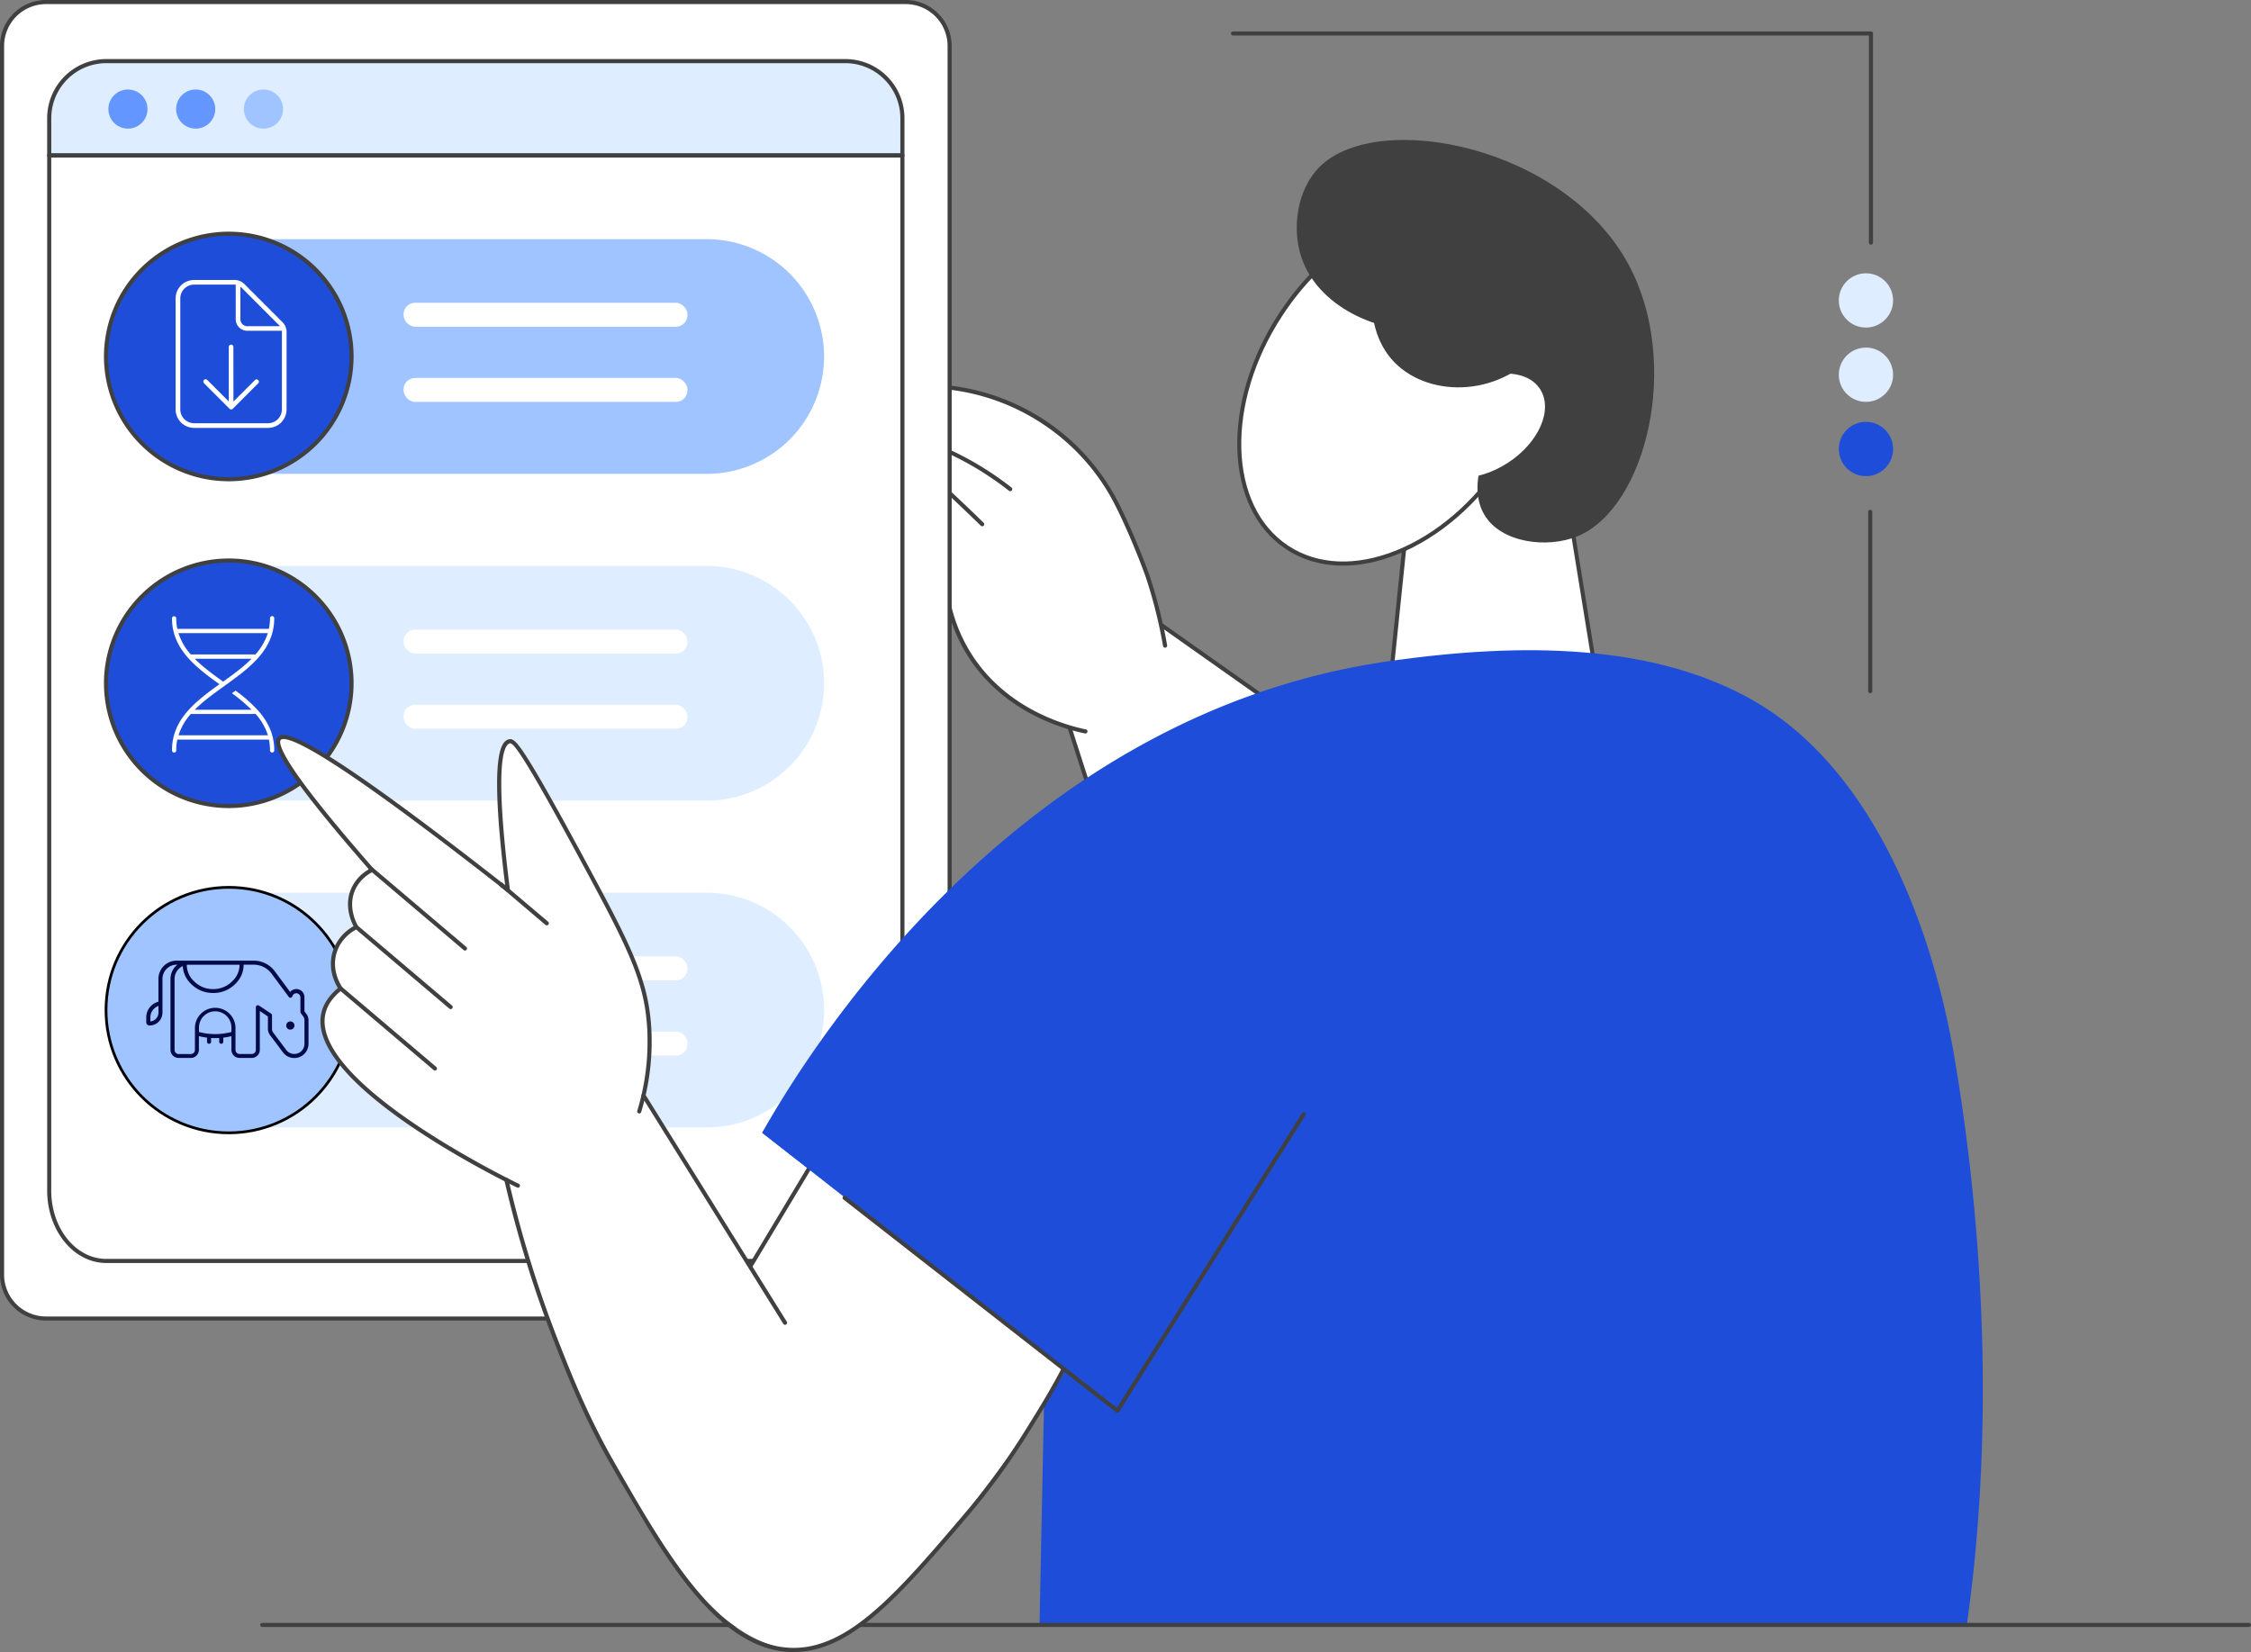 <svg xmlns="http://www.w3.org/2000/svg" viewBox="0 0 1646.8 1208.77"><rect x="0" y="0" width="1646.8" height="1208.77" fill="#808080" stroke="none"/><defs><style>.cls-1{fill:#fff;}.cls-2{fill:#404040;}.cls-3,.cls-6{fill:#9fc4ff;}.cls-4{fill:#1e4dd9;}.cls-5{fill:#deedff;}.cls-6{stroke:#000;stroke-miterlimit:10;stroke-width:2px;}.cls-7{fill:#6397ff;}.cls-8{fill:#020a48;}</style></defs><title>Risorsa 1</title><g id="Livello_2" data-name="Livello 2"><g id="ò__1" data-name="ò‡_1"><path class="cls-1" d="M964.22,538.25,850.29,457.76c-2.82-11.45-6.26-23.33-10.46-35.53a411,411,0,0,0-23.25-54.47,157.48,157.48,0,0,0-130.22-84.89q-90-5.67-95.3,12.88-2,7.1,8.36,17.77c-19.81,9.27-25.59,28.57-19.86,37.63,4.39,6.93,16.66,9.64,29.27,6.27-3.62,7-3.26,15.26,1,20.9,5.8,7.62,18.08,9.63,27.7,3.13-.44,2.27-2.16,12.41,3.66,18.82,7.3,8.05,24.69,8.27,38.67-4.18Q731.13,464,782.34,532q9.4,29.26,18.82,58.54Z"/><path class="cls-2" d="M801.16,592a1.5,1.5,0,0,1-1.43-1L781,532.68,679.67,398.27c-14.49,12-31.95,11.38-39.55,3-4.65-5.12-4.93-12.28-4.48-17-9.46,4.72-21,2.73-27-5.07-4.07-5.33-4.92-12.79-2.42-19.68-12.1,2.38-23.56-.64-28-7.6-2.59-4.09-3-9.95-1.26-16.09,2.75-9.38,10-17.6,19.9-22.79-6.35-6.93-8.74-12.74-7.32-17.74,3.8-13.26,35.47-17.83,96.84-13.95a160,160,0,0,1,77.07,25.51,158.44,158.44,0,0,1,54.4,60.18c11.07,21.52,21.52,49.18,23.34,54.68a357.11,357.11,0,0,1,9.49,34.59,1.36,1.36,0,0,1,.4.2L965.09,537a1.5,1.5,0,0,1-.41,2.65L801.61,591.94A1.42,1.42,0,0,1,801.16,592ZM679.9,394.59h.15a1.5,1.5,0,0,1,1.05.59L783.54,531.08a1.42,1.42,0,0,1,.23.44l18.36,57.11L960.9,537.74,851.65,460.57q1.2,5.78,2.2,11.57a1.5,1.5,0,1,1-3,.51,350.81,350.81,0,0,0-12.49-49.95c-1.8-5.46-12.17-32.9-23.16-54.26-24.9-48.41-74.32-80.62-129-84.07-73.39-4.63-91.5,3.86-93.77,11.79-1.19,4.16,1.5,9.65,8,16.31a1.48,1.48,0,0,1,.4,1.31,1.47,1.47,0,0,1-.84,1.09c-10.13,4.75-17.47,12.7-20.14,21.84-1.55,5.3-1.21,10.27.92,13.63,4,6.35,15.88,8.77,27.61,5.63a1.5,1.5,0,0,1,1.72,2.13c-3.38,6.58-3,14.16.9,19.31,5.59,7.33,17.1,8.59,25.67,2.8a1.49,1.49,0,0,1,2.31,1.52c-.66,3.45-1.68,12,3.3,17.54,6.85,7.54,23.18,7.62,36.57-4.3A1.51,1.51,0,0,1,679.9,394.59Z"/><path class="cls-2" d="M739.05,359.39a1.51,1.51,0,0,1-.92-.32c-18.42-14.44-48.32-33.3-86.21-41.12a158.16,158.16,0,0,0-51.44-2.39,1.5,1.5,0,1,1-.37-3A161.37,161.37,0,0,1,652.53,315C691,323,721.31,342.07,740,356.71a1.5,1.5,0,0,1-.93,2.68Z"/><path class="cls-1" d="M793.84,535.12c-10.43-2.19-60.08-13.74-86.76-59.59A118.33,118.33,0,0,1,691.93,429q-70-105.24-60.11-113.41Q641,308,718.58,383.55Z"/><path class="cls-2" d="M793.84,536.62a1.15,1.15,0,0,1-.31,0c-18-3.78-62.69-17.24-87.75-60.29a119.31,119.31,0,0,1-15.3-46.74c-62.53-94-64.71-110.9-59.61-115.1,4.76-3.92,19.14.28,88.76,68a1.5,1.5,0,0,1-2.1,2.15c-25.7-25-46-43.39-60.35-54.62-19.25-15.08-23.55-13.94-24.4-13.24s-3,5.28,10.43,30.58c9.95,18.77,26.76,46,50,80.85a1.48,1.48,0,0,1,.25.66,116.21,116.21,0,0,0,15,45.93c24.45,42,68.13,55.16,85.77,58.87a1.5,1.5,0,0,1-.31,3Z"/><rect class="cls-1" x="1.5" y="1.5" width="693.21" height="963.23" rx="32.12"/><path class="cls-2" d="M662.59,966.23h-629A33.66,33.66,0,0,1,0,932.6v-899A33.66,33.66,0,0,1,33.62,0h629a33.66,33.66,0,0,1,33.62,33.62v899A33.66,33.66,0,0,1,662.59,966.23ZM33.62,3A30.66,30.66,0,0,0,3,33.62v899a30.66,30.66,0,0,0,30.62,30.63h629a30.66,30.66,0,0,0,30.62-30.63v-899A30.65,30.65,0,0,0,662.59,3Z"/><path class="cls-3" d="M167.78,175H517a85.88,85.88,0,0,1,85.88,85.88v0A85.88,85.88,0,0,1,517,346.72H167.78a24.18,24.18,0,0,1-24.18-24.18V199.14A24.18,24.18,0,0,1,167.78,175Z"/><rect class="cls-1" x="295.24" y="221.54" width="207.7" height="17.52" rx="8.42"/><rect class="cls-1" x="295.24" y="276.55" width="207.7" height="17.52" rx="8.42"/><circle class="cls-4" cx="167.37" cy="260.84" r="89.81" transform="translate(-135.42 194.74) rotate(-45)"/><path class="cls-2" d="M167.37,352.14a91.31,91.31,0,1,1,91.31-91.3A91.41,91.41,0,0,1,167.37,352.14Zm0-179.61a88.31,88.31,0,1,0,88.31,88.31A88.4,88.4,0,0,0,167.37,172.53Z"/><path class="cls-5" d="M167.78,414.07H517A85.88,85.88,0,0,1,602.86,500v0A85.88,85.88,0,0,1,517,585.83H167.78a24.18,24.18,0,0,1-24.18-24.18V438.26A24.18,24.18,0,0,1,167.78,414.07Z"/><rect class="cls-1" x="295.24" y="460.66" width="207.7" height="17.52" rx="8.42"/><rect class="cls-1" x="295.24" y="515.67" width="207.7" height="17.52" rx="8.42"/><circle class="cls-4" cx="167.37" cy="499.95" r="89.81"/><path class="cls-2" d="M167.37,591.26A91.31,91.31,0,1,1,258.68,500,91.41,91.41,0,0,1,167.37,591.26Zm0-179.62A88.31,88.31,0,1,0,255.68,500,88.41,88.41,0,0,0,167.37,411.64Z"/><path class="cls-5" d="M167.78,653.19H517a85.88,85.88,0,0,1,85.88,85.88v0A85.88,85.88,0,0,1,517,824.95H167.78a24.18,24.18,0,0,1-24.18-24.18V677.37a24.18,24.18,0,0,1,24.18-24.18Z"/><rect class="cls-1" x="295.24" y="699.78" width="207.7" height="17.52" rx="8.42"/><rect class="cls-1" x="295.24" y="754.79" width="207.7" height="17.52" rx="8.42"/><circle class="cls-6" cx="167.37" cy="739.07" r="89.81"/><path class="cls-5" d="M660.19,86.44v27.32H36V86.44A41.72,41.72,0,0,1,77.74,44.72H618.48A41.72,41.72,0,0,1,660.19,86.44Z"/><path class="cls-2" d="M660.19,115.26H36a1.5,1.5,0,0,1-1.5-1.5V86.44A43.27,43.27,0,0,1,77.74,43.22H618.48a43.26,43.26,0,0,1,43.21,43.22v27.32A1.5,1.5,0,0,1,660.19,115.26Zm-622.67-3H658.69V86.44a40.26,40.26,0,0,0-40.21-40.22H77.74A40.26,40.26,0,0,0,37.52,86.44Z"/><path class="cls-2" d="M618.48,924.13H77.74c-23.83,0-43.22-23.74-43.22-52.93V113.76a1.5,1.5,0,0,1,1.5-1.5H660.19a1.5,1.5,0,0,1,1.5,1.5V871.2C661.69,900.39,642.31,924.13,618.48,924.13Zm-581-808.87V871.2c0,27.53,18,49.93,40.22,49.93H618.48c22.17,0,40.21-22.4,40.21-49.93V115.26Z"/><circle class="cls-7" cx="93.6" cy="79.8" r="14.31"/><circle class="cls-7" cx="143.17" cy="79.8" r="14.31"/><circle class="cls-3" cx="192.75" cy="79.8" r="14.31"/><polygon class="cls-1" points="1147.14 367.87 1178.5 561.25 1009.17 576.93 1033.21 343.83 1147.14 367.87"/><path class="cls-2" d="M1009.17,578.43a1.5,1.5,0,0,1-1.49-1.66l24-233.09a1.46,1.46,0,0,1,.61-1.06,1.49,1.49,0,0,1,1.19-.26l113.93,24a1.51,1.51,0,0,1,1.18,1.23L1180,561a1.48,1.48,0,0,1-1.34,1.73l-169.33,15.68Zm25.36-232.79-23.68,229.62,165.92-15.36-30.94-190.77Z"/><path class="cls-4" d="M1438.9,1188.94H760.5q2-99.57,4.07-199.13l-207-161C584.52,781.33,736.15,524,1015.43,483.9c86.34-12.4,190.45-16.06,268.65,29.48a211.32,211.32,0,0,1,40.74,31.13c60.23,58.34,91.76,151,105,229C1452.64,908.14,1458.12,1053.72,1438.9,1188.94Z"/><path class="cls-2" d="M1645.3,1190.44H191.81a1.5,1.5,0,1,1,0-3H1645.3a1.5,1.5,0,0,1,0,3Z"/><path class="cls-1" d="M621.37,805.84,548.72,926.57q-38.94-62.45-77.87-124.91A175.56,175.56,0,0,0,475,752.53c-2-34.9-14.25-58.89-38.68-104.52-55.15-103-60.23-106.54-63.76-105.58-6.5,1.79-12.2,20.11-1,108.71Q215.21,528.54,204.3,540.34q-8.31,9,67.95,96.17a29.16,29.16,0,0,0-13.59,13.59c-6.43,13.75,1.38,27.06,2.09,28.22-1.88.92-11.79,6-15.68,17.77-4.67,14.13,3.27,25.88,4.18,27.18-7.65,6.06-11.15,12.19-12.54,17.77-8.1,32.46,46.76,80.11,133.79,122.29,55.25,208,144.4,349.65,217.94,343.38,46.87-4,95.45-68.75,144.25-133.8a723,723,0,0,0,69-111.84Z"/><path class="cls-2" d="M580.69,1208.77c-.74,0-1.48,0-2.23,0-54.3-1.87-93.76-70.92-131.91-137.69-19.13-33.47-31.08-63.78-39.81-85.9A852.25,852.25,0,0,1,369,863.67,1.5,1.5,0,1,1,372,863a848.8,848.8,0,0,0,37.57,121c8.69,22,20.6,52.23,39.62,85.51,37.75,66.06,76.78,134.37,129.41,136.18,42.24,1.46,78.39-41,128.42-99.81a516.88,516.88,0,0,0,43.78-60.46c18.82-30.24,40.15-64.52,52.08-112.46,9-36,11.1-73.72,6.39-112.16L622.18,807.41,550.53,926.82a1.5,1.5,0,1,1-2.57-1.54l72.12-120.21a1.5,1.5,0,0,1,1.4-.72l189.19,13.59a1.48,1.48,0,0,1,1.38,1.3c5,39.23,2.84,77.75-6.3,114.49-12,48.39-33.51,82.88-52.44,113.31a520.66,520.66,0,0,1-44,60.82C659.56,1166.28,623.4,1208.77,580.69,1208.77Z"/><path class="cls-2" d="M574.33,969.36a1.48,1.48,0,0,1-1.27-.71L469.58,802.46a1.5,1.5,0,1,1,2.54-1.59l103.49,166.2a1.5,1.5,0,0,1-.49,2.06A1.42,1.42,0,0,1,574.33,969.36Z"/><path class="cls-2" d="M329.73,738.35a1.46,1.46,0,0,1-1-.35l-69-58.54a1.5,1.5,0,1,1,1.94-2.28l69,58.53a1.5,1.5,0,0,1,.17,2.12A1.53,1.53,0,0,1,329.73,738.35Z"/><path class="cls-2" d="M340.19,695.5a1.48,1.48,0,0,1-1-.36l-69-58.53a1.5,1.5,0,0,1,1.94-2.29l69,58.53a1.5,1.5,0,0,1,.17,2.12A1.48,1.48,0,0,1,340.19,695.5Z"/><path class="cls-2" d="M400,677.06a1.52,1.52,0,0,1-1-.36l-33.7-28.6a1.5,1.5,0,0,1,1.94-2.28L401,674.41a1.5,1.5,0,0,1-1,2.65Z"/><path class="cls-2" d="M318.24,783.3a1.52,1.52,0,0,1-1-.35l-69-58.54a1.5,1.5,0,0,1,1.94-2.29l69,58.54a1.5,1.5,0,0,1-1,2.64Z"/><ellipse class="cls-1" cx="1018.57" cy="283.51" rx="140.07" ry="97.55" transform="translate(223.36 980.29) rotate(-56.78)"/><path class="cls-2" d="M982.54,413.87c-15.27,0-29.4-4-41.53-11.93C895.32,372,893,294.55,935.71,229.24s114.73-94.08,160.42-64.16c22.22,14.55,35,40.59,35.91,73.32.92,32.53-10,67.82-30.61,99.37l-1.25-.82,1.25.82c-20.66,31.55-48.67,55.62-78.86,67.77C1008.77,411.1,995.26,413.87,982.54,413.87Zm72.1-257.66c-39.78,0-85.7,27.77-116.42,74.68-41.86,63.92-39.87,139.52,4.44,168.54,21.37,14,49.35,15.18,78.79,3.33,29.63-11.92,57.14-35.59,77.47-66.63h0c20.33-31.05,31-65.73,30.12-97.65-.91-31.72-13.18-56.9-34.55-70.89C1082.7,159.86,1069.07,156.21,1054.64,156.21Z"/><path class="cls-2" d="M1110,301.5c-27.36,23.53-35.56,55.91-24,75.26,12.35,20.75,46.26,24.55,67.94,15.67,50.4-20.63,76.25-126.72,37.63-198.6-46.84-87.17-183-113.83-225.78-72.12-16.82,16.39-21,45.1-13.59,66.9,11.4,33.55,52.28,56.65,102.44,54.35Z"/><ellipse class="cls-1" cx="1085.47" cy="311.43" rx="49.13" ry="32.4" transform="translate(5.92 642.79) rotate(-33.07)"/><path class="cls-4" d="M881.12,1082.32,557.61,828.84C663,678.52,803.77,603.81,874.85,638.08,953.52,676,988.7,867.6,881.12,1082.32Z"/><path class="cls-2" d="M817.36,1033.65a1.49,1.49,0,0,1-.92-.32L617,877.64a1.5,1.5,0,0,1,1.84-2.37L818.28,1031a1.5,1.5,0,0,1-.92,2.69Z"/><path class="cls-2" d="M1021.19,172.93c-22.86,28.86-22.43,67.61-3.14,89.89,24.15,27.89,77.32,29.38,108.71-7.32Z"/><path class="cls-2" d="M817.88,1033.12a1.5,1.5,0,0,1-1.27-2.29L952.5,814.45a1.5,1.5,0,0,1,2.54,1.6L819.15,1032.42A1.49,1.49,0,0,1,817.88,1033.12Z"/><circle class="cls-5" cx="1365.1" cy="219.82" r="19.86"/><circle class="cls-5" cx="1365.1" cy="274.18" r="19.86"/><circle class="cls-4" cx="1365.1" cy="328.53" r="19.86"/><path class="cls-2" d="M1368.76,179a1.5,1.5,0,0,1-1.5-1.5V26H902.09a1.5,1.5,0,0,1,0-3h466.67a1.5,1.5,0,0,1,1.5,1.5v153A1.5,1.5,0,0,1,1368.76,179Z"/><path class="cls-2" d="M1368.23,507.21a1.5,1.5,0,0,1-1.5-1.5V374.53a1.5,1.5,0,0,1,3,0V505.71A1.5,1.5,0,0,1,1368.23,507.21Z"/><path class="cls-1" d="M131.9,299.56V218.38A10.14,10.14,0,0,1,142,208.24h29.62c.28,0,.55,0,.83,0v25.33a8.45,8.45,0,0,0,8.45,8.45h25.33a5.77,5.77,0,0,1,0,.83v56.67a10.16,10.16,0,0,1-10.15,10.15H142A10.15,10.15,0,0,1,131.9,299.56Zm72.42-61.45a6.54,6.54,0,0,1,.51.57H180.94a5.06,5.06,0,0,1-5.07-5.07V209.7a7.26,7.26,0,0,1,.57.5ZM142,204.86a13.54,13.54,0,0,0-13.53,13.52v81.18A13.55,13.55,0,0,0,142,313.09h54.12a13.55,13.55,0,0,0,13.53-13.53V242.89a10.15,10.15,0,0,0-3-7.17l-27.86-27.88a10.11,10.11,0,0,0-7.17-3Zm28.75,49a1.69,1.69,0,0,0-3.38,0v39.89L151.7,278.08a1.69,1.69,0,1,0-2.38,2.39l18.6,18.6a1.69,1.69,0,0,0,2.39,0l18.6-18.6a1.69,1.69,0,0,0,0-2.39,1.71,1.71,0,0,0-2.39,0l-15.73,15.71Z"/><path class="cls-1" d="M199.09,450.79a1.56,1.56,0,0,1,1.55,1.55c0,11.75-4.69,21-11.58,28.81s-15.92,14.31-24.82,20.7l-.07.06c-7.83,5.63-15.53,11.16-21.72,17.43h41.6a124.17,124.17,0,0,0-14.35-12.09l.5-.37h0l2.15-1.54a108.72,108.72,0,0,1,16.71,14.8c6.89,7.85,11.58,17.06,11.58,28.8a1.56,1.56,0,1,1-3.11,0,37.53,37.53,0,0,0-.8-7.79h-67a37.53,37.53,0,0,0-.8,7.79,1.56,1.56,0,1,1-3.11,0c0-11.74,4.69-21,11.59-28.8,6.4-7.29,14.78-13.48,23.13-19.5-8.35-6-16.73-12.21-23.13-19.49-6.9-7.85-11.59-17.06-11.59-28.81a1.56,1.56,0,0,1,3.11,0,37.39,37.39,0,0,0,.8,7.79h67a38.79,38.79,0,0,0,.8-7.79,1.56,1.56,0,0,1,1.55-1.55Zm-3.16,12.46H130.57a42.65,42.65,0,0,0,9,15.6,1.42,1.42,0,0,1,.29,0h46.74a1.37,1.37,0,0,1,.29,0A42.65,42.65,0,0,0,195.93,463.25ZM184.05,482h-41.6c6,6,13.28,11.37,20.8,16.76C170.77,493.32,178.09,488,184.05,482ZM130.57,538H196a42.57,42.57,0,0,0-9-15.6,1.37,1.37,0,0,1-.29,0H139.9a1.37,1.37,0,0,1-.29,0,42.57,42.57,0,0,0-9,15.6Z"/><path class="cls-2" d="M378.86,869a1.49,1.49,0,0,1-.65-.14c-6.37-3.07-155.92-75.67-143-128.19,1.59-6.46,5.63-12.42,12-17.73-2.4-3.88-7.8-14.62-3.61-27.33a32.74,32.74,0,0,1,15.05-17.91c-2.14-4.13-7.13-16-1.39-28.25a30.38,30.38,0,0,1,12.57-13.39c-67.18-76.92-70.94-92.12-66.67-96.75,5.48-5.92,29.42,1.13,166.41,108.4-11.34-91.82-4-104.93,2.59-106.73,3-.82,5.74,1.07,14.18,14.44,9.49,15,25.79,44.23,51.3,91.87,27.56,51.48,37,73.9,38.85,105.15a177.24,177.24,0,0,1-7.38,61.14,1.5,1.5,0,1,1-2.87-.86,174.23,174.23,0,0,0,7.25-60.11c-1.77-30.68-11.17-52.86-38.5-103.91C387.82,560.53,376.09,543,373,543.88c-4.85,1.33-11.3,17,.05,107.07a1.51,1.51,0,0,1-.75,1.5,1.5,1.5,0,0,1-1.67-.13c-51.84-40.65-92.17-70.57-119.88-88.93-36.78-24.37-44-23.52-45.34-22-.78.85-2.16,5.27,12.95,26.66,11.25,15.91,29.76,38.62,55,67.5a1.48,1.48,0,0,1-.47,2.33A27.7,27.7,0,0,0,260,650.73c-6,12.93,1.17,25.43,2,26.81a1.49,1.49,0,0,1,.16,1.2,1.52,1.52,0,0,1-.79.93c-2.61,1.27-11.39,6.25-14.91,16.89-4.4,13.32,3.12,24.6,4,25.84a1.51,1.51,0,0,1-.3,2c-6.46,5.1-10.5,10.81-12,17-5,20.26,16.77,47.71,63,79.38,37.08,25.43,76.71,44.58,78.38,45.38a1.5,1.5,0,0,1-.65,2.85Z"/><path class="cls-8" d="M129.24,705.85a10.38,10.38,0,0,0-10.38,10.38v24.63a9.5,9.5,0,0,1-9.5,9.5A2.36,2.36,0,0,1,107,748v-3.56a11.87,11.87,0,0,1,8.9-11.5v-16.7a13.34,13.34,0,0,1,13.35-13.35h56.31a19.28,19.28,0,0,1,15.51,7.81l11.18,15.1a5.93,5.93,0,0,1,10.48,3.82V740l1.51,2a7.45,7.45,0,0,1,1.46,4.41v17.32A10.39,10.39,0,0,1,207,770l-9.5-12.69a7.36,7.36,0,0,1-1.49-4.45v-9.11l-5.93-4v28.4a5.93,5.93,0,0,1-5.94,5.93h-8.9a5.92,5.92,0,0,1-5.93-5.93v-10l-1.25.28a46.39,46.39,0,0,1-4.69.8v3a1.49,1.49,0,1,1-3,0v-2.72a53.32,53.32,0,0,1-5.93,0v2.72a1.49,1.49,0,1,1-3,0v-3c-1.58-.19-3.13-.47-4.69-.8l-1.24-.28v10a5.93,5.93,0,0,1-5.94,5.93h-8.9a5.93,5.93,0,0,1-5.94-5.93V716.23a13.33,13.33,0,0,1,5-10.38Zm16.33,49.26,1.89.43a46,46,0,0,0,19.95,0l1.9-.43v-3.27a11.87,11.87,0,1,0-23.74,0ZM136.66,706a16.29,16.29,0,0,0,4.79,11.48l.57.57a19.32,19.32,0,0,0,13.64,5.66h.59A19.26,19.26,0,0,0,169.88,718l.58-.57a16.35,16.35,0,0,0,4.78-11.56v0H138.15A9.26,9.26,0,0,0,136.66,706Zm-2.95.89a10.4,10.4,0,0,0-6,9.4v51.94a3,3,0,0,0,3,3h8.9a3,3,0,0,0,3-3V751.86a14.84,14.84,0,0,1,29.67,0v16.33a3,3,0,0,0,3,3h8.9a3,3,0,0,0,3-3V737a1.48,1.48,0,0,1,2.3-1.25l8.9,5.94A1.51,1.51,0,0,1,199,743v9.89a4.53,4.53,0,0,0,.89,2.67l9.5,12.65a7.42,7.42,0,0,0,13.35-4.45V746.39a4.52,4.52,0,0,0-.87-2.65l-1.8-2.43a1.55,1.55,0,0,1-.29-.89V729.59a3,3,0,0,0-5.87-.69,1.48,1.48,0,0,1-2.63.54l-12.59-17a16.3,16.3,0,0,0-13.12-6.6h-7.34v0a19.29,19.29,0,0,1-5.66,13.64l-.57.57a22.27,22.27,0,0,1-15.75,6.51h-.59a22.33,22.33,0,0,1-15.75-6.51l-.57-.57a19.19,19.19,0,0,1-5.62-12.69ZM110,744.43v2.94a6.53,6.53,0,0,0,5.94-6.51V736a8.94,8.94,0,0,0-5.94,8.41Zm99.42,5.93a3,3,0,1,1,3,3A3,3,0,0,1,209.37,750.36Z"/></g></g></svg>